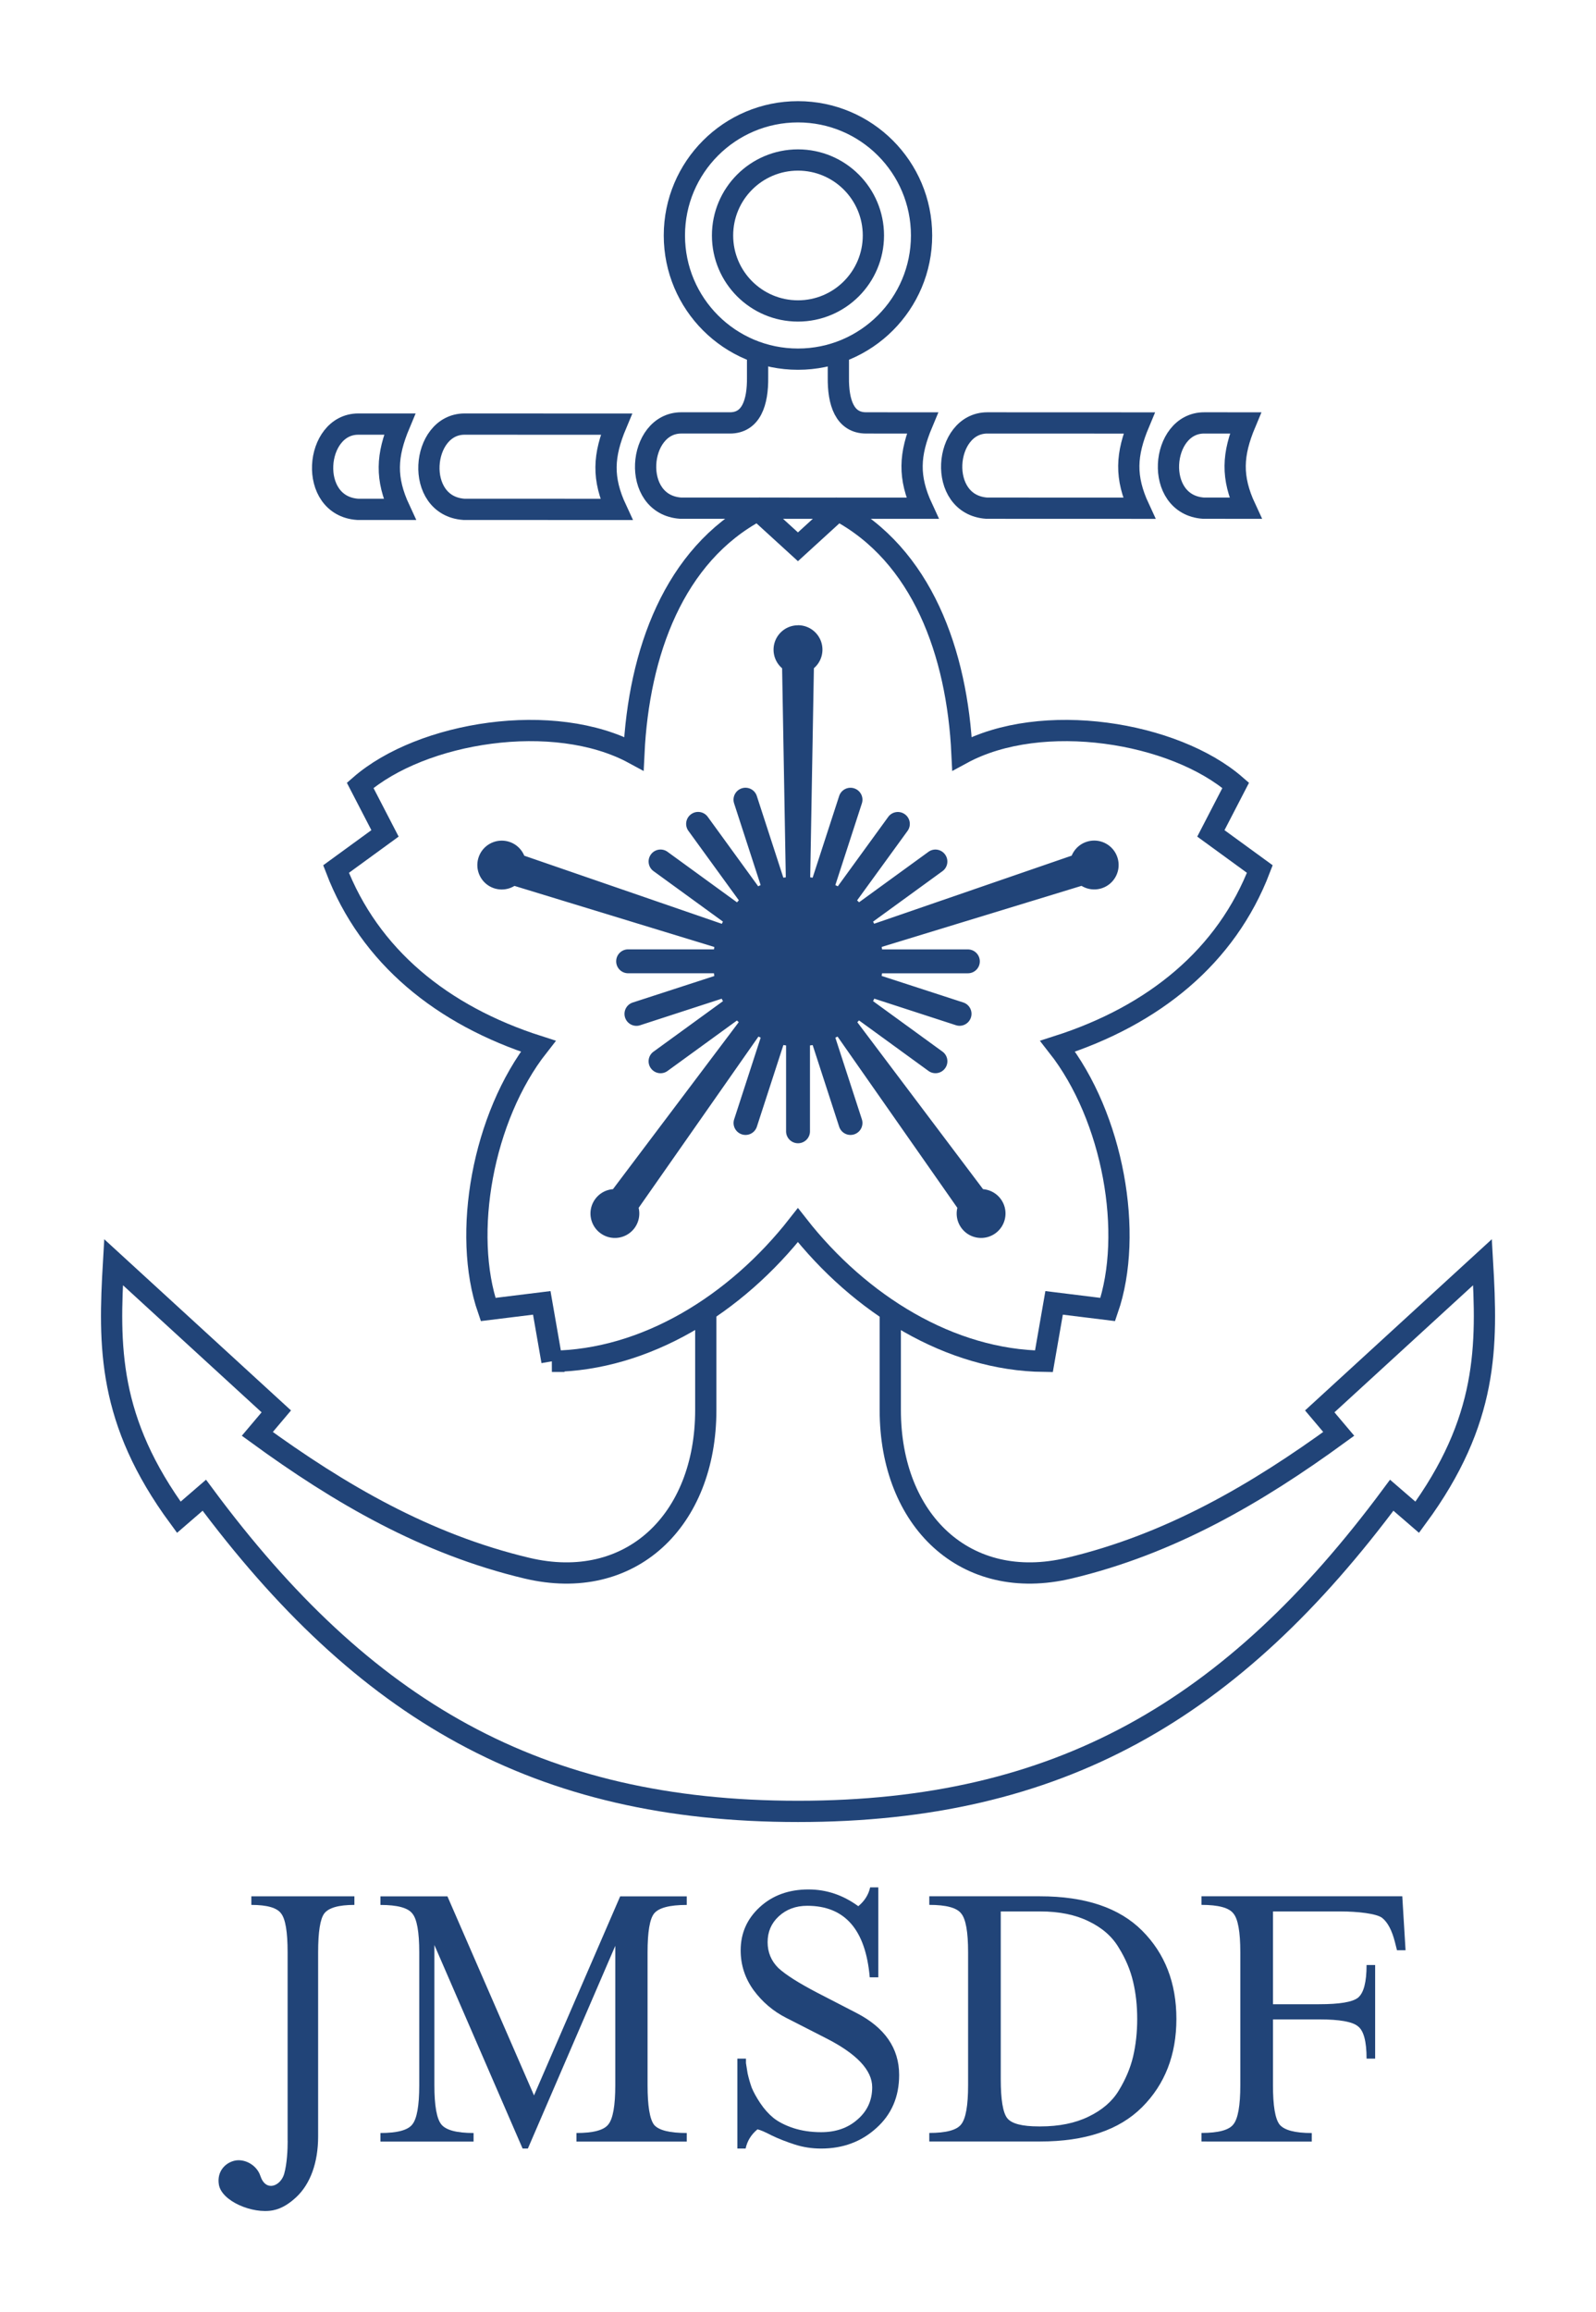 <?xml version="1.0" encoding="UTF-8"?>
<svg width="54.532mm" height="78.946mm" version="1.1" viewBox="0 0 54.532 78.946" xmlns="http://www.w3.org/2000/svg">
 <rect x="4.2083e-7" y="6.0924e-7" width="54.532" height="78.946" fill="#fff" style="paint-order:markers fill stroke"/>
 <g transform="translate(3.453 3.46)">
  <path d="m20.662 41.24v3.446c2e-6 3.764-2.564 6.241-6.113 5.397-3.448-0.82-6.394-2.533-9.21-4.585l0.649-0.768-5.561-5.094c-0.167 2.859-0.206 5.4 2.23 8.709l0.871-0.752c5.447 7.34 11.378 10.795 20.286 10.795 8.907 2e-5 14.839-3.455 20.286-10.795l0.871 0.752c2.436-3.309 2.396-5.85 2.23-8.709l-5.561 5.094 0.649 0.768c-2.817 2.052-5.762 3.765-9.21 4.585-3.549 0.844-6.113-1.633-6.113-5.397v-3.446" fill="none" stroke="#214478" stroke-width=".726"/>
  <path d="m15.406 43.02-0.348-1.995-1.833 0.226c-0.892-2.58-0.191-6.567 1.712-8.989-3.286-1.052-5.764-3.065-6.908-6.049l1.673-1.218-0.849-1.64c2.096-1.825 6.626-2.562 9.352-1.084 0.165-3.446 1.37-6.786 4.242-8.306 0.455 0.415 0.909 0.83 1.364 1.245 0.475-0.434 0.958-0.874 1.364-1.245 2.872 1.52 4.077 4.86 4.242 8.306 2.727-1.478 7.256-0.741 9.352 1.084l-0.849 1.64 1.673 1.218c-1.144 2.985-3.622 4.997-6.908 6.049 1.903 2.422 2.604 6.409 1.712 8.989l-1.833-0.226-0.348 1.995c-3.196-0.036-6.278-1.933-8.406-4.649-2.128 2.716-5.21 4.613-8.406 4.649z" fill="none" stroke="#214478" stroke-width=".726"/>
  <path d="m23.812 17.89c-0.461 1e-5 -0.834 0.373-0.834 0.834 2.08e-4 0.243 0.107 0.475 0.292 0.633l0.126 7.139a2.902 2.902 0 0 0-0.084 0.011l-0.906-2.788c-0.07-0.215-0.299-0.331-0.514-0.262-0.215 0.07-0.331 0.299-0.262 0.514l0.906 2.789a2.902 2.902 0 0 0-0.083 0.042l-1.723-2.371c-0.133-0.183-0.387-0.223-0.57-0.09-0.183 0.133-0.223 0.387-0.09 0.57l1.722 2.37a2.902 2.902 0 0 0-0.064 0.068l-2.372-1.724c-0.183-0.133-0.437-0.092-0.569 0.09-0.133 0.183-0.092 0.437 0.09 0.569l2.371 1.723a2.902 2.902 0 0 0-0.037 0.076l-6.751-2.326c-0.093-0.225-0.28-0.398-0.511-0.473-0.438-0.142-0.909 0.097-1.051 0.535-0.142 0.438 0.097 0.909 0.535 1.051 0.232 0.075 0.485 0.045 0.692-0.082l6.829 2.086a2.902 2.902 0 0 0-0.012 0.081h-2.933c-0.226 0-0.408 0.182-0.408 0.408 0 0.226 0.182 0.408 0.408 0.408h2.932a2.902 2.902 0 0 0 0.012 0.094l-2.786 0.905c-0.215 0.07-0.331 0.299-0.262 0.514 0.07 0.215 0.299 0.332 0.514 0.262l2.787-0.906a2.902 2.902 0 0 0 0.043 0.084l-2.372 1.723c-0.183 0.133-0.223 0.387-0.09 0.569s0.387 0.223 0.569 0.09l2.371-1.722a2.902 2.902 0 0 0 0.061 0.057l-4.298 5.702c-0.243 0.019-0.465 0.144-0.608 0.341-0.271 0.373-0.188 0.894 0.185 1.165 0.373 0.271 0.894 0.188 1.165-0.185 0.143-0.197 0.192-0.447 0.136-0.683l4.094-5.849a2.902 2.902 0 0 0 0.076 0.036l-0.906 2.789c-0.07 0.215 0.047 0.444 0.262 0.514s0.444-0.047 0.514-0.262l0.906-2.788a2.902 2.902 0 0 0 0.092 0.014v2.932c0 0.226 0.182 0.408 0.408 0.408s0.408-0.182 0.408-0.408v-2.932a2.902 2.902 0 0 0 0.092-0.012l0.905 2.786c0.07 0.215 0.299 0.332 0.514 0.262 0.215-0.07 0.331-0.299 0.262-0.514l-0.906-2.787a2.902 2.902 0 0 0 0.075-0.038l4.094 5.849c-0.057 0.237-0.007 0.486 0.136 0.683 0.271 0.373 0.792 0.455 1.165 0.185 0.373-0.271 0.455-0.792 0.185-1.165-0.143-0.197-0.366-0.321-0.608-0.341l-4.296-5.7a2.902 2.902 0 0 0 0.058-0.062l2.372 1.724c0.183 0.133 0.437 0.092 0.569-0.09 0.133-0.183 0.092-0.437-0.09-0.569l-2.371-1.723a2.902 2.902 0 0 0 0.041-0.085l2.788 0.906c0.215 0.07 0.444-0.047 0.514-0.262 0.07-0.215-0.047-0.444-0.262-0.514l-2.788-0.906a2.902 2.902 0 0 0 0.014-0.09h2.932c0.226 0 0.408-0.181 0.408-0.407s-0.182-0.408-0.408-0.408h-2.932a2.902 2.902 0 0 0-0.011-0.086l6.826-2.085c0.208 0.127 0.461 0.157 0.692 0.082 0.438-0.142 0.678-0.613 0.535-1.051-0.142-0.438-0.613-0.678-1.051-0.535-0.232 0.075-0.418 0.248-0.511 0.473l-6.75 2.325a2.902 2.902 0 0 0-0.037-0.072l2.37-1.722c0.183-0.133 0.223-0.387 0.09-0.57-0.133-0.183-0.387-0.223-0.569-0.09l-2.369 1.721a2.902 2.902 0 0 0-0.068-0.064l1.723-2.371c0.133-0.183 0.093-0.437-0.09-0.569-0.183-0.133-0.437-0.092-0.57 0.09l-1.722 2.369a2.902 2.902 0 0 0-0.084-0.041l0.906-2.789c0.07-0.215-0.047-0.444-0.262-0.514-0.215-0.07-0.444 0.047-0.514 0.262l-0.906 2.788a2.902 2.902 0 0 0-0.083-0.013l0.126-7.14c0.185-0.158 0.292-0.389 0.292-0.633-1.1e-5 -0.461-0.373-0.834-0.834-0.834z" fill="#214478"/>
  <g transform="translate(-63.76,-125.92)" fill="none" shape-rendering="auto" stroke="#214478" stroke-width=".726">
   <path d="m72.549 136.94c-1.498 0-1.74 2.79-0.023 2.911 0.479 1.4e-4 0.957 2.9e-4 1.436 4.3e-4 -0.491-1.056-0.451-1.836 0-2.911-0.471-1.8e-4 -0.942-4.2e-4 -1.413-4.2e-4z" color="#000000" color-rendering="auto" image-rendering="auto" style="font-feature-settings:normal;font-variant-alternates:normal;font-variant-caps:normal;font-variant-ligatures:normal;font-variant-numeric:normal;font-variant-position:normal;isolation:auto;mix-blend-mode:normal;shape-padding:0;text-decoration-color:#000000;text-decoration-line:none;text-decoration-style:solid;text-indent:0;text-orientation:mixed;text-transform:none;white-space:normal"/>
   <path d="m76.181 136.94c-1.498 0-1.74 2.79-0.023 2.911 0.479 1.4e-4 4.73 2e-3 5.209 2e-3 -0.491-1.056-0.451-1.836 0-2.911-0.471-1.8e-4 -4.715-2e-3 -5.186-2e-3z" color="#000000" color-rendering="auto" image-rendering="auto" style="font-feature-settings:normal;font-variant-alternates:normal;font-variant-caps:normal;font-variant-ligatures:normal;font-variant-numeric:normal;font-variant-position:normal;isolation:auto;mix-blend-mode:normal;shape-padding:0;text-decoration-color:#000000;text-decoration-line:none;text-decoration-style:solid;text-indent:0;text-orientation:mixed;text-transform:none;white-space:normal"/>
   <path d="m94.043 136.9c-1.498 0-1.74 2.79-0.023 2.911 0.479 1.4e-4 4.73 2e-3 5.209 2e-3 -0.491-1.056-0.451-1.836 0-2.911-0.471-1.8e-4 -4.715-2e-3 -5.186-2e-3z" color="#000000" color-rendering="auto" image-rendering="auto" style="font-feature-settings:normal;font-variant-alternates:normal;font-variant-caps:normal;font-variant-ligatures:normal;font-variant-numeric:normal;font-variant-position:normal;isolation:auto;mix-blend-mode:normal;shape-padding:0;text-decoration-color:#000000;text-decoration-line:none;text-decoration-style:solid;text-indent:0;text-orientation:mixed;text-transform:none;white-space:normal"/>
   <path d="m101.45 136.9c-1.498 0-1.74 2.79-0.023 2.911 0.479 1.4e-4 0.957 2.8e-4 1.436 4.1e-4 -0.491-1.056-0.451-1.836 0-2.911-0.471-1.9e-4 -0.942-4.3e-4 -1.413-4.3e-4z" color="#000000" color-rendering="auto" image-rendering="auto" style="font-feature-settings:normal;font-variant-alternates:normal;font-variant-caps:normal;font-variant-ligatures:normal;font-variant-numeric:normal;font-variant-position:normal;isolation:auto;mix-blend-mode:normal;shape-padding:0;text-decoration-color:#000000;text-decoration-line:none;text-decoration-style:solid;text-indent:0;text-orientation:mixed;text-transform:none;white-space:normal"/>
  </g>
  <g transform="translate(-63.76,-125.92)" fill="none" stroke="#214478" stroke-width=".726">
   <path d="m86.192 134.43v0.913c0.011 0.856-0.216 1.557-0.946 1.557-0.53-9e-5 -1.567-2.6e-4 -1.661-2.6e-4h-3e-6c-1.498 0-1.74 2.79-0.023 2.911 0.479 1.4e-4 7.783 2e-3 8.262 2e-3 -0.491-1.056-0.451-1.836 0-2.911-0.103-4e-5 -1.316-2e-3 -1.926-2e-3 -0.73-8e-5 -0.957-0.701-0.946-1.557v-0.913"/>
   <circle cx="87.572" cy="130.5" r="4.223"/>
   <circle cx="87.572" cy="130.5" r="2.577"/>
  </g>
  <g transform="translate(-63.76,-125.92)" fill="#214478">
   <path d="m70.134 195.56v-6.44c0-0.698-0.074-1.14-0.222-1.326-0.139-0.195-0.478-0.293-1.017-0.293v-0.293h3.521v0.293c-0.539 0-0.882 0.098-1.03 0.293-0.139 0.186-0.209 0.628-0.209 1.326v6.287c0 0.896-0.269 1.621-0.741 2.066-0.223 0.21-0.49 0.395-0.8 0.455-0.7 0.136-1.76-0.312-1.851-0.88-0.072-0.448 0.22-0.741 0.537-0.814 0.332-0.077 0.755 0.138 0.881 0.519 0.186 0.564 0.691 0.349 0.813-0.066 0.1-0.351 0.12-0.84 0.12-1.126z" style="font-variant-caps:normal;font-variant-ligatures:normal;font-variant-numeric:normal"/>
   <path d="m75.149 188.87v4.786q0 1.047 0.237 1.34 0.237 0.293 1.102 0.293v0.293h-3.182v-0.293q0.865 0 1.089-0.293 0.237-0.293 0.237-1.34v-4.535q0-1.047-0.237-1.326-0.223-0.293-1.089-0.293v-0.293h2.289l2.958 6.796 2.944-6.796h2.275v0.293q-0.879 0-1.116 0.293-0.223 0.279-0.223 1.326v4.535q0 1.061 0.223 1.354 0.237 0.279 1.116 0.279v0.293h-3.768v-0.293q0.865 0 1.089-0.293 0.237-0.293 0.237-1.34v-4.758l-2.986 6.921h-0.181z" style="font-variant-caps:normal;font-variant-ligatures:normal;font-variant-numeric:normal"/>
   <path d="m85.502 195.82v-3.07h0.293v0.153c0.009 0.056 0.028 0.172 0.056 0.349 0.037 0.167 0.084 0.33 0.14 0.488 0.065 0.158 0.163 0.335 0.293 0.53s0.279 0.363 0.447 0.502c0.177 0.14 0.405 0.256 0.684 0.349 0.288 0.093 0.605 0.14 0.949 0.14 0.502 0 0.916-0.144 1.242-0.433 0.335-0.288 0.502-0.656 0.502-1.102 0-0.586-0.535-1.149-1.605-1.688l-1.34-0.684c-0.437-0.223-0.805-0.535-1.102-0.935-0.298-0.409-0.447-0.865-0.447-1.367 0-0.586 0.219-1.079 0.656-1.479 0.437-0.4 0.991-0.6 1.661-0.6 0.614 0 1.181 0.191 1.702 0.572 0.214-0.177 0.349-0.391 0.405-0.642h0.279v3.07h-0.293c-0.14-1.628-0.851-2.442-2.135-2.442-0.391 0-0.716 0.121-0.977 0.363-0.251 0.233-0.377 0.526-0.377 0.879 0 0.344 0.121 0.637 0.363 0.879 0.251 0.233 0.698 0.516 1.34 0.851l1.326 0.684c0.977 0.502 1.465 1.209 1.465 2.121 0 0.744-0.26 1.349-0.781 1.814-0.512 0.465-1.14 0.698-1.884 0.698-0.316 0-0.619-0.046-0.907-0.14-0.288-0.093-0.549-0.195-0.781-0.307-0.233-0.121-0.395-0.191-0.488-0.209-0.214 0.177-0.349 0.395-0.405 0.656z" style="font-variant-caps:normal;font-variant-ligatures:normal;font-variant-numeric:normal"/>
   <path d="m92.059 195.58v-0.293q0.865 0 1.089-0.293 0.237-0.293 0.237-1.34v-4.535q0-1.047-0.237-1.326-0.223-0.293-1.089-0.293v-0.293h3.782q2.317 0 3.489 1.172t1.172 3.014-1.172 3.014-3.489 1.172zm3.74-0.516h0.056q0.963 0 1.647-0.335 0.698-0.335 1.033-0.893 0.349-0.572 0.488-1.158 0.14-0.6 0.14-1.284 0-0.684-0.14-1.27-0.14-0.6-0.488-1.158-0.335-0.572-1.033-0.907-0.684-0.335-1.647-0.335h-1.354v5.721q0 1.061 0.223 1.34 0.223 0.279 1.075 0.279z" style="font-variant-caps:normal;font-variant-ligatures:normal;font-variant-numeric:normal"/>
   <path d="m101.36 195.58v-0.293c0.577 0 0.94-0.098 1.089-0.293 0.158-0.195 0.237-0.642 0.237-1.34v-4.535c0-0.698-0.079-1.14-0.237-1.326-0.149-0.195-0.512-0.293-1.089-0.293v-0.293h6.86l0.112 1.842h-0.293l-0.07-0.279c-0.102-0.4-0.247-0.674-0.433-0.823-0.186-0.149-0.836-0.223-1.431-0.223h-2.303v3.168h1.579c0.698 0 1.14-0.074 1.326-0.223 0.195-0.158 0.293-0.53 0.293-1.116h0.293v3.196h-0.293c0-0.586-0.098-0.954-0.293-1.102-0.186-0.158-0.628-0.237-1.326-0.237h-1.579v2.247c0 0.698 0.074 1.144 0.223 1.34 0.158 0.195 0.526 0.293 1.102 0.293v0.293z" style="font-variant-caps:normal;font-variant-ligatures:normal;font-variant-numeric:normal"/>
  </g>
 </g>
</svg>
